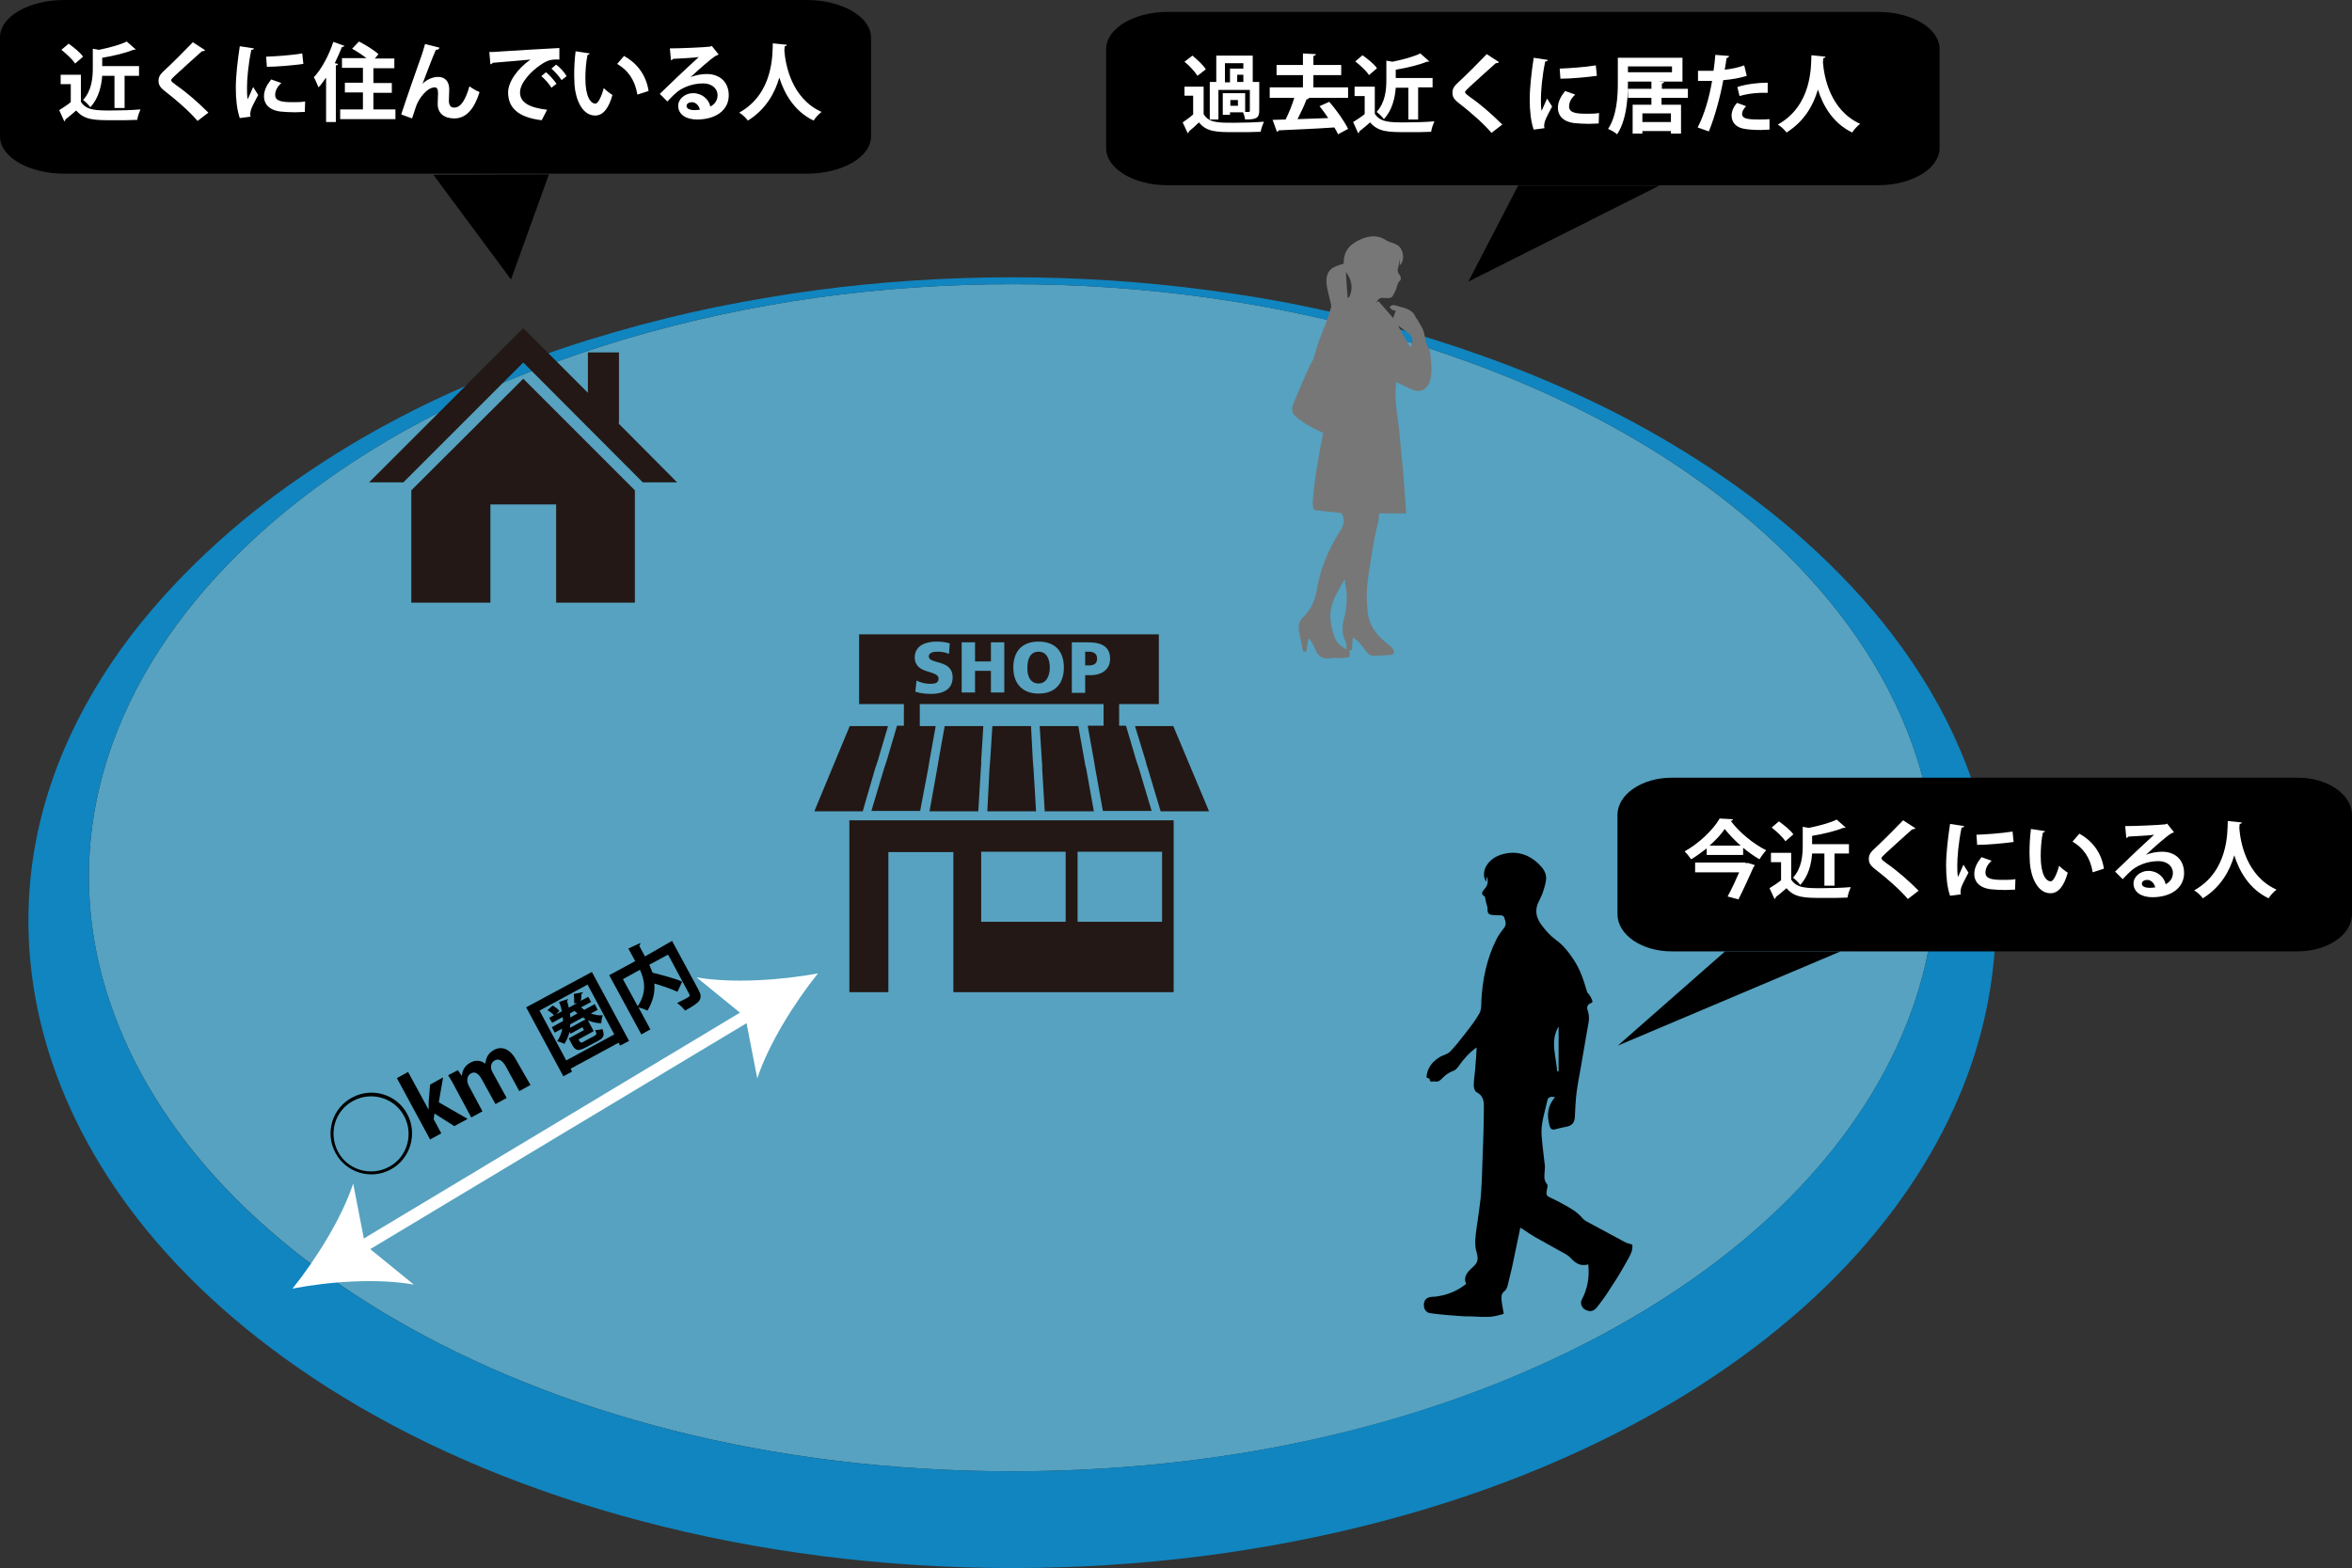 <?xml version="1.0" encoding="UTF-8"?> <!-- Generator: Adobe Illustrator 25.4.1, SVG Export Plug-In . SVG Version: 6.00 Build 0) --> <svg xmlns="http://www.w3.org/2000/svg" xmlns:xlink="http://www.w3.org/1999/xlink" version="1.1" id="レイヤー_1" x="0px" y="0px" viewBox="0 0 651.3 434.3" style="enable-background:new 0 0 651.3 434.3;" xml:space="preserve"><rect x="0" y="0" width="651.3" height="434.3" fill="#333333" stroke="none"/> <style type="text/css"> .st0{opacity:0.69;} .st1{fill:#66D4FF;} .st2{fill:#00AAFF;} .st3{fill:#231815;} .st4{fill:#777777;} .st5{fill:none;stroke:#FFFFFF;stroke-width:3.433;stroke-miterlimit:10;} .st6{fill:#FFFFFF;} </style> <g class="st0"> <path class="st1" d="M280.3,78.7c-18.6,0-36.6,1.3-53.9,3.7c-17.9,2.5-35.6,6.3-52.6,11.3c-18.2,5.4-36.1,12.3-52.8,20.8 c-18.6,9.5-36.4,21.3-51.6,35.6c-17.8,16.7-30.9,35.5-38.2,55.7c-8.7,24.1-9.1,50,0.7,75.9c11.6,30.7,37,60.1,77.1,83.5 c45.1,26.3,104.4,42.3,171.3,42.3c67,0,126.2-16,171.3-42.3c40-23.3,65.5-52.7,77.1-83.5c9.8-25.9,9.4-51.9,0.7-75.9 c-7.3-20.2-20.4-39-38.2-55.7c-15.3-14.3-33-26.1-51.6-35.6c-16.7-8.5-34.6-15.4-52.8-20.8c-16.9-5-34.6-8.8-52.6-11.3 C316.9,80,298.9,78.7,280.3,78.7"></path> <path class="st2" d="M280.3,407.5c-67,0-126.2-16-171.3-42.3c-40-23.3-65.5-52.7-77.1-83.5c-9.8-25.9-9.4-51.9-0.7-75.9 c7.3-20.2,20.4-39,38.2-55.7c15.3-14.3,33-26.1,51.6-35.6c16.7-8.5,34.6-15.4,52.8-20.8c16.9-5,34.6-8.8,52.6-11.3 c17.3-2.4,35.3-3.7,53.9-3.7c18.6,0,36.6,1.3,53.9,3.7c17.9,2.5,35.6,6.3,52.6,11.3c18.2,5.4,36.1,12.3,52.8,20.8 c18.6,9.5,36.4,21.3,51.6,35.6c17.8,16.7,30.9,35.5,38.2,55.7c8.7,24.1,9.1,50-0.7,75.9c-11.6,30.7-37,60.1-77.1,83.5 C406.5,391.4,347.3,407.5,280.3,407.5 M280.3,76.8c-9.2,0-18.4,0.3-27.4,0.9c-9.1,0.6-18.1,1.5-27.1,2.7 c-9.1,1.2-18.2,2.8-27.3,4.6c-9.3,1.9-18.6,4.2-28,6.9c-9.7,2.8-19.1,5.9-28.2,9.5c-9.6,3.7-18.9,7.8-27.9,12.3 c-9.5,4.8-18.7,10.1-27.4,15.9c-9.4,6.2-18.3,13-26.6,20.5c-9,8.1-17.1,16.8-24.1,25.9c-7.6,10-13.9,20.6-18.6,31.7 c-5.2,12.2-8.5,25.1-9.5,38.4c-1.1,14.7,0.5,29.9,5.3,45.3c5.3,17,14.3,33.6,27.1,49.3c14,17.1,32.2,32.7,54.5,46.3 c23.8,14.5,51.5,26.1,82.6,34.3c32.2,8.5,66.8,13,102.6,13s70.4-4.5,102.6-13c31.1-8.2,58.8-19.9,82.6-34.3 c22.3-13.6,40.5-29.2,54.4-46.3c12.8-15.7,21.8-32.3,27.1-49.3c4.8-15.5,6.4-30.7,5.3-45.3c-1-13.3-4.3-26.2-9.5-38.4 c-4.7-11.1-11-21.7-18.6-31.7c-7-9.2-15.1-17.8-24.1-25.9c-8.3-7.5-17.3-14.3-26.6-20.5c-8.8-5.8-17.9-11.1-27.4-15.9 c-9-4.5-18.3-8.6-27.9-12.3c-9.1-3.5-18.6-6.7-28.2-9.5c-9.3-2.7-18.6-5-27.9-6.9c-9-1.9-18.2-3.4-27.3-4.6c-9-1.2-18-2.1-27.1-2.7 C298.7,77.1,289.5,76.8,280.3,76.8"></path> </g> <g> <path class="st3" d="M287.6,189.3c2.2,0,3.1-2.2,3.1-4.4c0-2.4-0.9-4.4-3.1-4.4c-2.3,0-3.1,2-3.1,4.4 C284.4,187.2,285.3,189.3,287.6,189.3L287.6,189.3z"></path> <path class="st3" d="M303.8,182.4c0-1.4-1-1.9-2.3-1.9h-1v3.8h1C302.8,184.3,303.8,183.9,303.8,182.4L303.8,182.4z"></path> <path class="st3" d="M321.8,255.3h-23.4v-19.4h23.4V255.3L321.8,255.3z M295.1,255.3h-23.4v-19.4h23.4V255.3L295.1,255.3z M320.5,227.2C320.5,227.2,320.5,227.2,320.5,227.2l-16.1,0c0,0,0,0,0,0l0,0h-16.1H272h-16.1c0,0,0,0,0,0c0,0,0,0,0,0h-16.1 c0,0,0,0,0,0l0,0h-4.6v47.6H246v-38.8h18v38.8h61v-47.6L320.5,227.2C320.5,227.2,320.5,227.2,320.5,227.2L320.5,227.2z"></path> <polygon class="st3" points="324.9,201.1 314.3,201.1 317.2,210.6 317.5,211.8 317.9,213 321.4,224.7 325.1,224.7 326.3,224.7 327.5,224.7 334.8,224.7 324.9,201.1 "></polygon> <polygon class="st3" points="238.9,224.7 242.3,213 242.7,211.8 243.1,210.6 245.9,201.1 235.3,201.1 225.5,224.7 232.7,224.7 233.9,224.7 235.2,224.7 238.9,224.7 "></polygon> <polygon class="st3" points="259.7,211.8 259.5,213 257.4,224.7 270.9,224.7 271.6,213 271.7,211.8 271.7,210.6 272.3,201.1 261.6,201.1 259.9,210.6 259.7,211.8 "></polygon> <polygon class="st3" points="286,210.6 285.5,201.1 274.8,201.1 274.2,210.6 274.1,211.8 274,213 273.4,224.7 286.9,224.7 286.2,213 286.1,211.8 286,210.6 "></polygon> <polygon class="st3" points="300.5,211.8 300.3,210.6 298.6,201.1 287.9,201.1 288.5,210.6 288.6,211.8 288.6,213 289.3,224.7 302.9,224.7 300.8,213 300.5,211.8 "></polygon> <path class="st3" d="M259.4,177.7c1.3,0,2.7,0.2,3.6,0.5l-0.2,2.9c-1-0.4-2-0.6-3.1-0.6c-0.9,0-2.5,0.1-2.5,1.3 c0,2.3,6.6,0.7,6.6,5.8c0,3.6-3,4.6-6.1,4.6c-0.9,0-2-0.1-3-0.3c-0.4-0.1-0.8-0.2-1.2-0.3l0-0.3l0.3-2.8c1,0.5,2.3,0.9,3.8,0.9 c1.2,0,2.3-0.2,2.3-1.4c0-2.6-6.6-1-6.6-6C253.4,178.6,256.6,177.7,259.4,177.7L259.4,177.7z M266.3,177.9h3.7v5.3h4.4v-5.3h3.7 v13.9h-3.7v-6h-4.4v6h-3.7V177.9L266.3,177.9z M287.6,177.7c4.6,0,7,2.7,7,7.2c0,4.4-2.4,7.2-7,7.2c-4.5,0-7-2.8-7-7.2 C280.6,180.4,283,177.7,287.6,177.7L287.6,177.7z M296.8,177.9h4.4c4.2,0,6.2,1.4,6.2,4.6c0,2.8-2.1,4.5-5.5,4.5h-1.4v4.9h-3.7 V177.9L296.8,177.9z M250.3,196.2v1.2v1.2v1.2v1.2h-1.9l-2.8,9.5l-0.4,1.2l-0.4,1.2l-3.5,11.7h13.5L257,213l0.2-1.2l0.2-1.2 l1.7-9.5h-4.4v-1.2v-1.2v-1.2v-1.2V195h50.9v1.2v1.2v1.2v1.2v1.2h-4.4l1.7,9.5l0.2,1.2l0.2,1.2l2.1,11.7h13.5l-3.5-11.7l-0.4-1.2 l-0.4-1.2l-2.8-9.5h-1.9v-1.2v-1.2v-1.2v-1.2V195h11v-19.3h-83V195h12.4V196.2L250.3,196.2z"></path> </g> <g> <polygon class="st3" points="171.2,117.2 171.4,117.2 171.4,97.6 162.8,97.6 162.8,108.8 144.9,90.9 102.2,133.6 111.7,133.6 144.9,100.4 178,133.6 187.5,133.6 171.2,117.2 "></polygon> <polygon class="st3" points="113.9,135.8 113.9,166.9 135.8,166.9 135.8,139.7 154,139.7 154,166.9 175.8,166.9 175.8,135.8 144.9,104.9 113.9,135.8 "></polygon> </g> <g> <path d="M441,277.4c-0.1,0.1-0.2,0.4-0.4,0.4c-1.1,0.4-1.3,1.2-0.9,2.2c0.7,2,0,4-0.3,6c-0.5,3.1-1.1,6.2-1.6,9.3 c-0.4,2.4-0.9,4.7-1.2,7.1c-0.3,2.3-0.4,4.6-0.5,6.9c-0.1,1.7-0.8,2.5-2.5,2.8c-1,0.2-2,0.4-3,0.7c-0.9,0.2-1.3-0.2-1.5-1 c-0.8-2.9-0.6-5.5,1.5-7.9c-1.2-0.3-1.9,0-2.1,0.8c-0.7,3.3-1.9,6.5-1.6,9.9c0.2,2.8,0.6,5.5,0.9,8.3c0,0.2,0,0.4,0,0.6 c0,1.5-0.6,3.1,0.6,4.5c0.3,0.3,0,1.2-0.1,1.8c-0.1,0.7-0.2,1.3,0.6,1.7c1.5,0.7,2.9,1.4,4.3,2.2c1.8,1,3.6,2,4.9,3.6 c0.5,0.6,1.2,1,1.8,1.3c3.5,1.9,6.9,3.7,10.4,5.6c0.5,0.2,1.1,0.3,1.7,0.5c0.2,1.4-0.4,2.7-1.1,3.9c-1.5,2.7-3,5.3-4.7,7.8 c-1.2,2-2.6,3.9-4,5.7c-1,1.2-2,1.3-3.3,0.6c-0.9-0.5-1.4-1.8-0.9-2.7c1.6-3,2.2-6.3,1.8-9.8c-2.1,0.6-3.5-0.3-4.9-1.8 c-0.7-0.8-1.8-1.3-2.7-1.8c-2.3-1.3-4.7-2.6-7-3.9c-1.4-0.8-2.8-1.8-4.2-2.7c-0.8,3.7-1.5,7.3-2.3,11c-0.4,1.7-0.8,3.4-1.2,5 c-0.2,0.6-0.4,1.3-0.9,1.6c-0.9,0.7-0.9,1.6-0.8,2.5c0.1,1.2,0.4,2.4,0.6,3.8c-1.1,0.3-2.4,0.7-3.7,0.8c-1.7,0.1-3.4,0-5.2-0.1 c-1.1,0-2.2,0-3.2-0.1c-2.8-0.2-5.5-0.4-8.3-0.8c-0.9-0.1-1.6-0.9-1.7-1.9c-0.1-1,0.2-2,1.2-2.4c0.7-0.3,1.5-0.2,2.2-0.3 c3-0.4,5.8-1.5,8.3-3.5c-1-2.2,0.7-3.6,2.1-4.9c1.3-1.2,1.2-2.4,0.8-3.8c-0.7-2.3-0.3-4.6,0-6.9c0.4-2.7,0.8-5.4,1.1-8.1 c0.3-3.3,0.4-6.6,0.5-9.9c0.2-5.2,0.4-10.5,0.4-15.7c0-1.5-0.3-2.9-2-3.8c-0.5-0.2-0.8-1.2-0.8-1.8c0-1.6,0.3-3.2,0.4-4.7 c0.2-1.9,0.3-3.9,0.4-5.9c-2,1.4-3.6,3.2-5,5.2c-0.4,0.6-1,1.2-1.7,1.4c-1.4,0.5-2.3,1.4-3.3,2.4c-0.4,0.4-1.2,0.6-1.6,0.4 c-0.4-0.1-1.4,0.5-1.4-0.6c0-0.2-0.6-0.3-0.9-0.5c0.2-2.6,1.6-4.4,3.8-5.7c0.9-0.5,2-0.7,2.7-1.4c1.5-1.5,2.8-3.2,4.2-5 c1.4-1.8,2.9-3.7,4-5.7c0.5-0.9,0.5-2.2,0.5-3.3c0.3-6,1.5-11.7,4.1-17c0.6-1.2,1.4-2.3,2.2-3.3c0.7-0.9,0.4-1.8,0.1-2.7 c-0.2-0.9-1-0.8-1.7-0.8c-0.6,0-1.1,0-1.7-0.1c-1-0.1-1.3-0.5-1.3-1.6c0.1-0.6-0.3-1.3-0.4-1.9c-0.1-0.4-0.2-0.9-0.3-1.5 c-1-0.8-1.1-1-0.1-2.2c0.9-1,1.1-2.1,0.6-3.4c0,0.2-0.1,0.4-0.1,0.6c0,0.2,0,0.5,0,0.8c-0.9-1-0.9-2.9,0-4.4c1.2-2,3.2-3,5.3-3.4 c3.5-0.7,6.6,0.4,9.1,2.8c2.7,2.6,2.4,4.2,1.5,7.1c-0.3,1.1-0.8,2.2-1.3,3.2c-1.3,2.4-0.9,4.6,0.6,6.6c1.1,1.5,2.4,3,3.9,4.1 c2.1,1.5,3.6,3.4,5,5.5c1.9,2.8,2.9,6,3.8,9.1C440.4,275.8,440.7,276.5,441,277.4z M431.2,296.7c0.1,0,0.3,0,0.4,0.1 c0-4.2,0-8.4,0-12.5C429.2,288.3,430.9,292.5,431.2,296.7z"></path> </g> <g> <path class="st4" d="M360.7,116.8c-3-2.1-3.6-2.7-2.1-6.1c1.4-3.3,2.8-6.6,4.3-9.8c0.3-0.6,0.7-1.1,0.9-1.8 c0.4-1.2,0.7-2.5,1.1-3.7c0.9-2.6,2-5.1,2.9-7.7c0.3-0.9,0.5-1.8,0.8-2.6c0.1-0.2,0-0.5,0-0.7c-0.4-1.8-0.9-3.5-1.2-5.3 c-0.3-2,0-4.1,2-5.1c0.8-0.4,1.8-0.7,2.7-1c-0.1-2.5,0.9-4.5,3-5.8c2.1-1.3,4.5-2.2,7-1.5c0.8,0.2,1.4,0.7,2.2,1.1 c0.9,0.4,1.9,0.6,2.7,1.1c1.6,1,2.2,4.2,0.6,5.6c0-0.6,0-1.2,0-1.7c-0.2,0.8-0.2,1.5-0.4,2.2c-0.3,0.8-0.2,1.5,0.4,2.2 c0.3,0.3,0.4,1.2,0.2,1.4c-1,0.8-0.9,2-1.4,3c-1,2-0.9,2.1-3.3,1.9c-1-0.1-1.6,0.4-1.9,1.3c0.2-0.1,0.4-0.3,0.5-0.4 c1.4,1.6,2.8,3.2,4.1,4.7c0.2-0.5,0.4-1.3,0.7-2c-0.2-0.1-0.6-0.1-1-0.3c-0.3-0.2-0.5-0.5-0.7-0.8c0.3-0.2,0.6-0.5,0.9-0.5 c0.6,0,1.2,0.2,1.8,0.4c1.8,0.5,3.7,0.9,4.5,2.9c0.1,0.3,0.3,0.5,0.5,0.7c0.6,1.2,1.5,2.3,1.8,3.6c0.4,1.5,0.5,3.1,1.4,4.5 c0.4,0.7,0.4,1.7,0.5,2.6c0.2,2.2,0.4,4.4-0.3,6.5c-0.7,2.1-2.5,3.1-4.6,2.3c-1.5-0.6-3-1.4-4.7-2.2c-0.1,1.8-0.3,3.6-0.1,5.4 c0.2,2.8,0.7,5.5,1,8.3c0.2,1.9,0.3,3.8,0.5,5.7c0.3,2.9,0.6,5.8,0.8,8.7c0.2,2.7,0.4,5.4,0.6,8.3c-2.5,0-5,0-7.5,0 c-0.1,0.9-0.1,1.5-0.2,2.1c-0.4,1.8-0.9,3.7-1.2,5.5c-0.6,3.1-1,6.1-1.5,9.2c-0.6,3.6-0.7,7.3-0.2,10.9c0.4,3.6,2.6,6.2,5.3,8.3 c0.6,0.5,1.3,1,1.7,1.7c0.5,0.8,0,1.5-0.8,1.5c-1.5,0.1-3,0.2-4.4,0.2c-1.1,0.1-1.8-0.5-2.4-1.3c-1-1.3-1.8-2.8-3.6-3.7 c-0.1,1.2-0.2,2.3-0.2,3.4c-0.3,0.1-0.5,0.1-0.8,0.2c0.4,1.9,0.3,1.8-1.5,2c-1.2,0.2-2.4-0.1-3.6,0.1c-2.3,0.4-3.6-0.6-4.4-2.7 c-0.3-0.9-0.9-1.7-1.4-2.6c-0.1,0-0.3,0-0.4,0c-0.2,1.2-0.4,2.3-0.6,3.5c-0.6,0.2-0.9,0-1-0.7c-0.3-1.7-0.7-3.4-1-5.1 c-0.2-1.3,0-2.6,1-3.6c2.3-2.2,3.5-4.8,4-8c0.9-5.3,2.9-10.3,5.7-14.9c0.9-1.5,2.2-3,1.5-5.2c-0.2-0.8-0.4-0.9-1.2-1 c-2.1-0.2-4.3-0.4-6.4-0.7c-0.3,0-0.7-0.4-0.7-0.7c-0.1-0.9-0.1-1.9,0-2.8c0.3-2.8,0.6-5.7,1.1-8.5c0.5-3.2,1.1-6.3,1.7-9.4 C364.5,119,362.5,118.1,360.7,116.8z M372.6,177.7c-1.2-2.3-0.9-4.6-0.3-6.9c0.8-3.1,0.8-6.2,0.2-9.3c0-0.2,0-0.4,0-0.7 c-0.1,0-0.2-0.1-0.3-0.1c-0.9,1.6-1.8,3.1-2.6,4.8c-1.8,3.7-1.4,7.4,0,11.1c0.6,1.5,1.8,2.5,3.3,3.3 C372.8,179,372.9,178.3,372.6,177.7z M390.6,96.3c0-0.2,0-0.4,0.1-0.5c1.3-2.4-0.5-3.4-2-4.5c-0.4-0.3-0.9-0.6-1.3-1 c0,0.1-0.1,0.1-0.1,0.2C388.4,92.4,389.4,94.3,390.6,96.3z M373.2,82.6c0.2-0.2,0.5-0.4,0.6-0.7c0.9-2.3,0.5-4.4-1.1-6.6 C372.8,77.8,373,80.1,373.2,82.6z"></path> </g> <g> <g> <line class="st5" x1="208.7" y1="280.2" x2="98.8" y2="346.2"></line> <g> <path class="st6" d="M226.5,269.6c-10.2,1.9-23.8,2.8-33.6,1.1l13.5,11l3.3,17C212.8,289.2,220,277.7,226.5,269.6z"></path> </g> <g> <path class="st6" d="M81,356.9c6.5-8.1,13.7-19.6,16.8-29.1l3.3,17l13.5,11C104.8,354,91.3,354.9,81,356.9z"></path> </g> </g> </g> <g> <path d="M636.4,215.4H462.9c-8.2,0-15,4.6-15,10.3v27.5c0,5.7,6.7,10.3,15,10.3h14.8h13.5h145.1c8.2,0,15-4.6,15-10.3v-27.5 C651.3,220.1,644.6,215.4,636.4,215.4z"></path> <polygon points="509.7,263.5 477.7,263.5 448,289.6 "></polygon> </g> <g> <path class="st6" d="M472.7,234.9c-1.4,1.1-2.9,2.2-4.4,3.1c-0.4-0.6-1.2-1.6-1.8-2.2c4-2.2,8-6.1,9.7-9.1l3.7,0.2 c-0.1,0.3-0.3,0.4-0.6,0.5c2.3,3.1,6.3,6.4,9.8,8.1c-0.7,0.7-1.3,1.6-1.9,2.5c-1.5-0.9-3.1-2-4.5-3.2v2h-10.1V234.9z M483.4,239.1 l0.6-0.1l1.9,0.6c0,0.2-0.2,0.4-0.3,0.5c-1,2.3-2.7,6-4.2,9l-3-0.8c1.1-2,2.3-4.6,3.2-6.7h-12.2v-2.7H483.4z M482,234.2 c-1.7-1.5-3.3-3.2-4.4-4.6c-1,1.5-2.5,3.1-4.2,4.6H482z"></path> <path class="st6" d="M496,236.1v7.5c1.5,2.4,4.3,2.4,8.4,2.4c2.7,0,5.9-0.1,8.1-0.3c-0.3,0.7-0.8,2-0.9,2.9 c-1.7,0.1-4.2,0.1-6.5,0.1c-5.3,0-8.1,0-10.4-2.7c-1,0.9-2.1,1.8-3,2.5c0,0.3-0.1,0.4-0.3,0.5L490,246c1-0.6,2.2-1.4,3.2-2.2v-5 h-2.8v-2.6H496z M492.6,227.5c1.4,1,3.2,2.4,4,3.6l-2.2,1.9c-0.7-1.1-2.4-2.7-3.8-3.8L492.6,227.5z M505.3,236.4h-3.5 c-0.2,2.8-1,6.3-3.3,8.7c-0.4-0.6-1.4-1.6-2-2c2.4-2.6,2.7-6.1,2.7-8.9V229l1.7,0.3c2.9-0.6,5.9-1.4,7.7-2.3l2.5,2.2 c-0.2,0.1-0.4,0.1-0.7,0.1c-2.2,0.9-5.5,1.7-8.6,2.2v2.3h10.2v2.6h-4v8.9h-2.8V236.4z"></path> <path class="st6" d="M528.3,249c-2-2.4-5.6-5.6-9.1-8.3c-1.4-1.1-1.7-1.8-1.7-2.9c0-0.8,0.3-1.5,1.1-2.3c2.4-2.2,6.6-6.4,8.4-8.3 l3.4,2.2c-0.2,0.2-0.5,0.3-0.9,0.3c-2.2,2-5.5,4.9-7.4,6.7c-0.5,0.5-1.1,1-1.1,1.3c0,0.4,0.6,0.8,1.4,1.4c2.9,2,6.1,4.8,8.9,7.6 L528.3,249z"></path> <path class="st6" d="M543.9,228.8c0,0.3-0.3,0.4-0.7,0.4c-0.9,4.2-1.2,8.4-1.2,10.4c0,1.3,0,2.5,0.2,3.3c0.3-0.7,1.2-2.7,1.5-3.4 l1.4,2.2c-0.8,1.6-1.6,2.9-2,4.1c-0.1,0.4-0.2,0.8-0.2,1.1c0,0.3,0,0.6,0.1,0.8l-3,0.4c-0.8-2.3-1.1-5.3-1.1-8.4 c0-3.2,0.5-7.6,1.1-11.5L543.9,228.8z M558,246.4c-0.9,0-1.8,0.1-2.7,0.1c-1.5,0-2.9-0.1-4-0.2c-3.3-0.4-4.6-2.2-4.6-4.2 c0-1.7,0.8-3.2,2-4.7l2.8,1c-1.1,1-1.7,2.1-1.7,3.3c0,1.8,2.1,2,4.9,2c1.1,0,2.4,0,3.4-0.2L558,246.4z M547.3,231.2 c2.7-0.1,7.1-0.4,10-0.9l0.3,2.9c-2.8,0.4-7.4,0.8-10.1,0.8L547.3,231.2z"></path> <path class="st6" d="M566.3,230.2c-0.1,0.2-0.3,0.4-0.6,0.4c-0.4,1.8-0.6,4.3-0.6,6.5c0,5.2,1.5,7,2.8,7c0.8,0,1.8-2.4,2.3-4.3 c0.6,0.6,1.7,1.5,2.4,1.9c-1.1,3.9-2.7,5.7-4.8,5.7c-3.6,0-5.4-4.5-5.7-8.4c0-0.8-0.1-1.8-0.1-2.7c0-2.1,0.1-4.5,0.4-6.7 L566.3,230.2z M579.5,241.6c-0.7-4.2-2.7-6.8-5.6-8.5l1.9-2.2c3.3,1.8,6.1,5,6.8,9.7L579.5,241.6z"></path> <path class="st6" d="M594.2,236.8c1.3-0.6,3.1-0.9,4.5-0.9c3.6,0,6.1,2.2,6.1,5.9c0,4.2-3.7,6.7-8.8,6.7c-3,0-5.2-1.4-5.2-3.8 c0-1.9,1.9-3.5,4.1-3.5c2.5,0,4.4,1.7,4.8,3.7c1.2-0.6,2-1.7,2-3.1c0-2-1.7-3.3-4-3.3c-3.2,0-6.2,1.3-7.8,2.9 c-0.6,0.5-1.5,1.5-2.1,2.1l-2.1-2.1c1.7-1.7,7.6-7.3,10.8-10.2c-1.2,0.2-5.2,0.4-7.1,0.5c-0.1,0.2-0.4,0.3-0.6,0.4l-0.3-3.3 c3,0,9.7-0.3,11.2-0.5l0.4-0.2l1.9,2.4c-0.1,0.1-0.4,0.2-0.7,0.3C599.9,231.6,596.1,235,594.2,236.8L594.2,236.8z M595.4,245.9 c0.4,0,1.1-0.1,1.4-0.1c-0.2-1.2-1.2-2.1-2.2-2.1c-0.8,0-1.5,0.4-1.5,1.1C593.2,245.8,594.6,245.9,595.4,245.9z"></path> <path class="st6" d="M620.8,227.8c0,0.2-0.3,0.4-0.6,0.4c0,0.3-0.1,0.8-0.1,1.2c0.3,3.8,1.9,13.2,10.3,17c-0.9,0.7-1.7,1.6-2.2,2.4 c-5.4-2.6-8.1-7.5-9.5-11.9c-1.2,4.2-3.7,8.8-8.7,11.9c-0.5-0.7-1.4-1.6-2.4-2.2c9.5-5.3,9.2-16.1,9.3-19.2L620.8,227.8z"></path> </g> <g> <path d="M223.4,0H17.8C8,0,0,4.6,0,10.3v27.5c0,5.7,8,10.3,17.8,10.3h33.6h172c9.8,0,17.8-4.6,17.8-10.3V10.3 C241.1,4.6,233.1,0,223.4,0z"></path> <polygon points="120,48.4 141.5,77.4 152,48.3 "></polygon> </g> <g> <path class="st6" d="M22.4,20.7v7.5c1.5,2.4,4.3,2.4,8.4,2.4c2.7,0,5.9-0.1,8.1-0.3c-0.3,0.7-0.8,2-0.9,2.9 c-1.7,0.1-4.2,0.1-6.5,0.1c-5.3,0-8.1,0-10.4-2.7c-1,0.9-2.1,1.8-3,2.5c0,0.3-0.1,0.4-0.3,0.5l-1.4-3.1c1-0.6,2.2-1.4,3.2-2.2v-5 h-2.8v-2.6H22.4z M19,12.1c1.4,1,3.2,2.4,4,3.6l-2.2,1.9c-0.7-1.1-2.4-2.7-3.8-3.8L19,12.1z M31.8,21h-3.5c-0.2,2.8-1,6.3-3.3,8.7 c-0.4-0.6-1.4-1.6-2-2c2.4-2.6,2.7-6.1,2.7-8.9v-5.3l1.7,0.3c2.9-0.6,5.9-1.4,7.7-2.3l2.5,2.2c-0.2,0.1-0.4,0.1-0.7,0.1 c-2.2,0.9-5.5,1.7-8.6,2.2v2.3h10.2V21h-4v8.9h-2.8V21z"></path> <path class="st6" d="M54.7,33.5c-2-2.4-5.6-5.6-9.1-8.3c-1.4-1.1-1.7-1.8-1.7-2.9c0-0.8,0.3-1.5,1.1-2.3c2.4-2.2,6.6-6.4,8.4-8.3 l3.4,2.2c-0.2,0.2-0.5,0.3-0.9,0.3c-2.2,2-5.5,4.9-7.4,6.7c-0.5,0.5-1.1,1-1.1,1.3c0,0.4,0.6,0.8,1.4,1.4c2.9,2,6.1,4.8,8.9,7.6 L54.7,33.5z"></path> <path class="st6" d="M70.3,13.4c0,0.3-0.3,0.4-0.7,0.4c-0.9,4.2-1.2,8.4-1.2,10.4c0,1.3,0,2.5,0.2,3.3c0.3-0.7,1.2-2.7,1.5-3.4 l1.4,2.2c-0.8,1.6-1.6,2.9-2,4.1c-0.1,0.4-0.2,0.8-0.2,1.1c0,0.3,0,0.6,0.1,0.8l-3,0.4c-0.8-2.3-1.1-5.3-1.1-8.4 c0-3.2,0.5-7.6,1.1-11.5L70.3,13.4z M84.4,31c-0.9,0-1.8,0.1-2.7,0.1c-1.5,0-2.9-0.1-4-0.2c-3.3-0.4-4.6-2.2-4.6-4.2 c0-1.7,0.8-3.2,2-4.7l2.8,1c-1.1,1-1.7,2.1-1.7,3.3c0,1.8,2.1,2,4.9,2c1.1,0,2.4,0,3.4-0.2L84.4,31z M73.7,15.7 c2.7-0.1,7.1-0.4,10-0.9l0.3,2.9c-2.8,0.4-7.4,0.8-10.1,0.8L73.7,15.7z"></path> <path class="st6" d="M90.2,21.6c-0.7,1-1.3,1.9-2,2.6c-0.3-0.7-0.9-2.2-1.3-2.8c2.1-2.2,4.2-6.1,5.4-9.8l3.1,1.1 C95.3,12.9,95,13,94.7,13c-0.6,1.5-1.3,3-2,4.5l0.9,0.2c0,0.2-0.2,0.4-0.6,0.4v15.7h-2.7V21.6z M103.4,30.3h6.1V33H94.2v-2.7h6.3 v-4.7h-5v-2.7h5v-4.1h-5.8v-2.7h6.8c-1.2-0.9-2.7-1.9-4-2.6l1.9-2c1.8,0.9,4.2,2.4,5.4,3.5l-1,1.2h5.4v2.7h-5.8v4.1h5.1v2.7h-5.1 V30.3z"></path> <path class="st6" d="M111.1,31.7c1.4-4.3,4.4-12.9,5.2-15.1c0.5-1.3,1.2-3.6,1.4-4.4l4,1c-0.1,0.4-0.4,0.6-1,0.6 c-1,2.2-2.8,7.1-3.7,9.4c1.3-1.3,3-1.9,4.3-1.9c2,0,3.1,1.3,3.1,3.5c0,0.4-0.1,2.5-0.1,3c0,1.4,0.5,2,1.5,2c1.8,0,3.1-2.1,4.2-5.9 c0.8,0.6,1.8,1.2,2.8,1.6c-1.4,4.5-3.6,7.3-7,7.3c-2.9,0-4.6-1.5-4.6-4c0-0.4,0.1-2.5,0.1-3c0-1.1-0.3-1.6-0.9-1.6 c-2.2,0-4.5,3.2-5.2,5.3c-0.3,0.9-0.7,2.1-1.1,3.3L111.1,31.7z"></path> <path class="st6" d="M135.5,14.4c0.7,0,1.8,0,2.5-0.1c2.7-0.2,12.9-0.8,16.9-1l0,3.2c-2.1-0.1-3.2,0.1-5.1,1.4 c-2.6,1.7-5.8,5-5.8,7.7c0,2.7,2.4,4.2,7.5,4.8l-1.5,2.9c-6.7-0.8-9.3-3.6-9.3-7.7c0-2.9,2.6-6.6,6.2-9.1 c-2.9,0.3-8.4,0.7-10.5,0.9c0,0.2-0.4,0.4-0.6,0.4L135.5,14.4z M151.2,20c1,0.8,2.2,2.2,2.9,3.2l-1.4,1.1c-0.5-0.9-1.9-2.5-2.8-3.2 L151.2,20z M154,17.9c1.1,0.8,2.3,2.1,2.9,3.2l-1.4,1.1c-0.5-0.9-1.9-2.4-2.8-3.2L154,17.9z"></path> <path class="st6" d="M163.3,14.8c-0.1,0.2-0.3,0.4-0.6,0.4c-0.4,1.8-0.6,4.3-0.6,6.5c0,5.2,1.5,7,2.8,7c0.8,0,1.8-2.4,2.3-4.3 c0.6,0.6,1.7,1.5,2.4,1.9c-1.1,3.9-2.7,5.7-4.8,5.7c-3.6,0-5.4-4.5-5.7-8.4c0-0.8-0.1-1.8-0.1-2.7c0-2.1,0.1-4.5,0.4-6.7 L163.3,14.8z M176.5,26.2c-0.7-4.2-2.7-6.8-5.6-8.5l1.9-2.2c3.3,1.8,6.1,5,6.8,9.7L176.5,26.2z"></path> <path class="st6" d="M191.2,21.4c1.3-0.6,3.1-0.9,4.5-0.9c3.6,0,6.1,2.2,6.1,5.9c0,4.2-3.7,6.7-8.8,6.7c-3,0-5.2-1.4-5.2-3.8 c0-1.9,1.9-3.5,4.1-3.5c2.5,0,4.4,1.7,4.8,3.7c1.2-0.6,2-1.7,2-3.1c0-2-1.7-3.3-4-3.3c-3.2,0-6.2,1.3-7.8,2.9 c-0.6,0.5-1.5,1.5-2.1,2.1l-2.1-2.1c1.7-1.7,7.6-7.3,10.8-10.2c-1.2,0.2-5.2,0.4-7.1,0.5c-0.1,0.2-0.4,0.3-0.6,0.4l-0.3-3.3 c3,0,9.7-0.3,11.2-0.5l0.4-0.2l1.9,2.4c-0.1,0.1-0.4,0.2-0.7,0.3C196.9,16.2,193.1,19.6,191.2,21.4L191.2,21.4z M192.4,30.5 c0.4,0,1.1-0.1,1.4-0.1c-0.2-1.2-1.2-2.1-2.2-2.1c-0.8,0-1.5,0.4-1.5,1.1C190.2,30.4,191.7,30.5,192.4,30.5z"></path> <path class="st6" d="M217.9,12.4c0,0.2-0.3,0.4-0.6,0.4c0,0.3-0.1,0.8-0.1,1.2c0.3,3.8,1.9,13.2,10.3,17c-0.9,0.7-1.7,1.6-2.2,2.4 c-5.4-2.6-8.1-7.5-9.5-11.9c-1.2,4.2-3.7,8.8-8.7,11.9c-0.5-0.7-1.4-1.6-2.4-2.2c9.5-5.3,9.2-16.1,9.3-19.2L217.9,12.4z"></path> </g> <g> <path d="M520.1,3.3H323.3c-9.3,0-17,4.6-17,10.3V41c0,5.7,7.6,10.3,17,10.3h32.1h164.7c9.3,0,17-4.6,17-10.3V13.6 C537.1,7.9,529.5,3.3,520.1,3.3z"></path> <polygon points="406.6,78 459.5,51.4 420.4,51.4 "></polygon> </g> <g> <path class="st6" d="M333.3,24v7.6c1.4,2.4,4,2.4,8.3,2.4c2.8,0,6.2-0.1,8.4-0.3c-0.3,0.7-0.8,2-0.9,2.8c-1.8,0.1-4.4,0.1-6.8,0.1 c-5.4,0-8.1,0-10.3-2.7c-0.9,0.9-1.9,1.8-2.8,2.5c0,0.3-0.1,0.4-0.3,0.5l-1.4-3c0.9-0.6,2-1.4,2.9-2.2v-5.2H328V24H333.3z M330.2,15.4c1.3,1.1,3,2.6,3.7,3.8l-2.3,1.8c-0.7-1.1-2.2-2.8-3.6-3.9L330.2,15.4z M337.4,24.9v8.2h-2.4V22.7h1.8v-7.3h10.1v7.3 h1.8v7.9c0,2.1-0.8,2.5-3.9,2.5c-0.1-0.6-0.3-1.4-0.6-2h-3.6v0.7h-2v-6h6.2V31h1c0.2,0,0.3-0.1,0.3-0.3v-5.8H337.4z M339.2,17.6 v5.2h1.4V19h3.7v-1.5H339.2z M342.8,29.3v-1.6h-2.1v1.6H342.8z M344.3,22.7v-2h-1.7v2H344.3z"></path> <path class="st6" d="M373.3,24.2v2.9h-11.1l0.3,0.1c-0.1,0.2-0.4,0.3-0.7,0.3c-0.6,1.7-1.6,3.7-2.5,5.5c2.7-0.1,5.7-0.2,8.5-0.3 c-0.8-1.2-1.6-2.3-2.4-3.3l2.7-1.2c2,2.3,4.2,5.4,5.2,7.5l-2.8,1.5c-0.2-0.6-0.6-1.2-1-1.9c-5.7,0.4-11.5,0.6-15.4,0.8 c-0.1,0.2-0.3,0.4-0.5,0.4l-1.2-3.3l3.6-0.1c0.9-1.8,1.8-4,2.4-6h-6.8v-2.9h9.2v-3.4h-7.3V18h7.3v-3.2l3.6,0.2 c0,0.2-0.2,0.4-0.7,0.5V18h7.7v2.8h-7.7v3.4H373.3z"></path> <path class="st6" d="M380.7,24v7.5c1.5,2.4,4.3,2.4,8.4,2.4c2.7,0,5.9-0.1,8.1-0.3c-0.3,0.7-0.8,2-0.9,2.9 c-1.7,0.1-4.2,0.1-6.5,0.1c-5.3,0-8.1,0-10.4-2.7c-1,0.9-2.1,1.8-3,2.5c0,0.3-0.1,0.4-0.3,0.5l-1.4-3.1c1-0.6,2.2-1.4,3.2-2.2v-5 h-2.8V24H380.7z M377.3,15.3c1.4,1,3.2,2.4,4,3.6l-2.2,1.9c-0.7-1.1-2.4-2.7-3.8-3.8L377.3,15.3z M390,24.3h-3.5 c-0.2,2.8-1,6.3-3.3,8.7c-0.4-0.6-1.4-1.6-2-2c2.4-2.6,2.7-6.1,2.7-8.9v-5.3l1.7,0.3c2.9-0.6,5.9-1.4,7.7-2.3l2.5,2.2 c-0.2,0.1-0.4,0.1-0.7,0.1c-2.2,0.9-5.5,1.7-8.6,2.2v2.3h10.2v2.6h-4v8.9H390V24.3z"></path> <path class="st6" d="M413,36.8c-2-2.4-5.6-5.6-9.1-8.3c-1.4-1.1-1.7-1.8-1.7-2.9c0-0.8,0.3-1.5,1.1-2.3c2.4-2.2,6.6-6.4,8.4-8.3 l3.4,2.2c-0.2,0.2-0.5,0.3-0.9,0.3c-2.2,2-5.5,4.9-7.4,6.7c-0.5,0.5-1.1,1-1.1,1.3c0,0.4,0.6,0.8,1.4,1.4c2.9,2,6.1,4.8,8.9,7.6 L413,36.8z"></path> <path class="st6" d="M428.6,16.6c0,0.3-0.3,0.4-0.7,0.4c-0.9,4.2-1.2,8.4-1.2,10.4c0,1.3,0,2.5,0.2,3.3c0.3-0.7,1.2-2.7,1.5-3.4 l1.4,2.2c-0.8,1.6-1.6,2.9-2,4.1c-0.1,0.4-0.2,0.8-0.2,1.1c0,0.3,0,0.6,0.1,0.8l-3,0.4c-0.8-2.3-1.1-5.3-1.1-8.4 c0-3.2,0.5-7.6,1.1-11.5L428.6,16.6z M442.7,34.2c-0.9,0-1.8,0.1-2.7,0.1c-1.5,0-2.9-0.1-4-0.2c-3.3-0.4-4.6-2.2-4.6-4.2 c0-1.7,0.8-3.2,2-4.7l2.8,1c-1.1,1-1.7,2.1-1.7,3.3c0,1.8,2.1,2,4.9,2c1.1,0,2.4,0,3.4-0.2L442.7,34.2z M431.9,19 c2.7-0.1,7.1-0.4,10-0.9l0.3,2.9c-2.8,0.4-7.4,0.8-10.1,0.8L431.9,19z"></path> <path class="st6" d="M467.3,27.1h-7.2V29h5.4v8h-2.8v-0.7h-7.9V37h-2.7v-8h5.2v-1.9h-6.5v-2.5h6.5v-2h-6.5c0,2.8,0,10.1-3,14.6 c-0.5-0.5-1.8-1.2-2.5-1.5c2.4-3.6,2.7-8.9,2.7-12.7v-7h17.9v6.6h-6.8v0l1.7,0.1c0,0.2-0.2,0.4-0.6,0.4v1.5h7.2V27.1z M450.8,18.4 V20H463v-1.6H450.8z M462.7,33.8v-2.4h-7.9v2.4H462.7z"></path> <path class="st6" d="M483.7,21c-1.8,0.6-4.1,1-6.5,1.2c-0.9,4.9-2.4,10.3-4,14.2l-3.1-1.1c1.9-3.7,3.2-8.2,4-12.9c-0.4,0-2,0-2.5,0 c-0.5,0-1,0-1.4,0l0-2.8c0.8,0,2,0,3.1,0c0.4,0,0.8,0,1.2,0c0.2-1.4,0.4-3,0.5-4.4l3.8,0.3c0,0.3-0.3,0.5-0.7,0.6 c-0.1,0.8-0.3,2.1-0.5,3.2c1.9-0.2,3.8-0.6,5.4-1.2L483.7,21z M490,35.9c-0.7,0-1.6,0.1-2.4,0.1c-1.8,0-3.7-0.1-5-0.4 c-2.1-0.5-3.1-1.9-3.1-3.6c0-1.1,0.5-2.4,1.5-3.5l2.5,0.9c-0.7,0.8-1.1,1.5-1.1,2.1c0,1.3,1.2,1.6,4.8,1.6c0.9,0,1.9,0,2.8-0.1 L490,35.9z M481.1,24.1c2.4-0.8,5.7-1.2,8.4-1.2v2.8c-2.5-0.1-5.4,0.2-7.8,0.9L481.1,24.1z"></path> <path class="st6" d="M505.5,15.7c0,0.2-0.3,0.4-0.6,0.4c0,0.3-0.1,0.8-0.1,1.2c0.3,3.8,1.9,13.2,10.3,17c-0.9,0.7-1.7,1.6-2.2,2.4 c-5.4-2.6-8.1-7.5-9.5-11.9c-1.2,4.2-3.7,8.8-8.7,11.9c-0.5-0.7-1.4-1.6-2.4-2.2c9.5-5.3,9.2-16.1,9.3-19.2L505.5,15.7z"></path> </g> <g> <path d="M108.2,323.9c-5.5,3-12.4,0.9-15.3-4.6c-3-5.5-0.9-12.4,4.6-15.3c5.5-3,12.4-0.9,15.3,4.6 C115.7,314.1,113.6,321,108.2,323.9z M93.6,319c2.7,5.1,9.1,6.9,14.1,4.2c5.1-2.7,6.9-9.1,4.2-14.1c-2.7-5.1-9.1-6.9-14.1-4.2 C92.7,307.6,90.9,313.9,93.6,319z"></path> <path d="M129.5,309.9l-3.7,2l-5.5-3.5l-0.2,1.6l2.1,3.9l-3.1,1.7l-9.2-17l3.1-1.7l5.6,10.3l0.1,0c0-0.7,0-1.3,0-1.9l0.4-4.9l3.6-2 l-1.2,6.9L129.5,309.9z"></path> <path d="M146.9,300.5l-3.1,1.7l-3.6-6.6c-0.9-1.7-2-2.6-3.2-1.9c-0.9,0.5-1.5,1.7-0.6,3.3l3.9,7.1l-3.1,1.7l-3.8-6.9 c-0.8-1.4-1.8-2.3-3-1.6c-0.9,0.5-1.4,1.8-0.6,3.4l3.8,7.1l-3.1,1.7l-4.4-8.2c-0.7-1.4-1.4-2.5-2-3.5l2.7-1.4l1,1.5l0.1,0 c0.1-1.1,0.6-2.7,2.4-3.6c1.4-0.8,2.9-0.6,4.1,0.3l0,0c0.2-2,1.1-3.1,2.4-3.8c2-1.1,4.4-0.5,6.2,2.9L146.9,300.5z"></path> <path d="M145.7,279l18.2-9.8l10.3,19.1l-2.5,1.3l-0.4-0.8L158,296l0.4,0.8l-2.4,1.3L145.7,279z M156.8,293.7l13.3-7.2l-7.4-13.8 l-13.3,7.2L156.8,293.7z M165.5,279.7l-1.9,1c1.1,0.4,2.2,0.6,3.3,0.5c-0.2,0.6-0.4,1.6-0.4,2.2c-1.3,0-2.5-0.3-3.7-0.8l1.6,3 l-4.2,2.3l0.3,0.5c0.3,0.5,0.5,0.5,1.3,0l2.8-1.5c0.6-0.3,0.7-0.6,0.2-1.6c0.5,0,1.5-0.1,2-0.3c0.7,1.7,0.4,2.5-1.2,3.3l-3.2,1.7 c-2.2,1.2-3,1.1-3.9-0.5l-1-1.9l4.2-2.3l-0.4-0.8l-3.3,1.8l-0.3-0.5c-0.3,1.2-0.7,2.2-1.4,3.3c-0.5-0.2-1.4-0.6-2-0.7 c0.7-1.1,1.2-2.2,1.4-3.5l-2.1,1.1l-0.8-1.5l3.1-1.7c0-0.4,0-0.7-0.1-1.1l-2.9,1.6l-0.8-1.4l1.3-0.7c-0.4-0.5-1.1-1-1.8-1.4 l1.4-1.3c0.7,0.4,1.6,1,1.9,1.5l-0.9,0.9l1.6-0.8c-0.2-0.9-0.4-1.7-0.8-2.6l2.5-0.8c0,0.2-0.1,0.4-0.3,0.5c0.2,0.6,0.4,1.3,0.5,1.9 l2.3-1.3c-0.3,0-0.6,0.1-0.8,0.1c0-0.8,0-1.9-0.1-2.6l2.5-0.5c0,0.2-0.1,0.3-0.4,0.5c0,0.5,0,1.3-0.2,1.9l2.1-1.1l0.8,1.4l-2.8,1.5 c0.3,0.2,0.6,0.5,0.9,0.7l2.9-1.6L165.5,279.7z M159.9,280.7c-0.3-0.2-0.5-0.5-0.8-0.7l-1.3,0.7c0.1,0.4,0.1,0.7,0.1,1.1 L159.9,280.7z M157.9,283.7c0,0.3,0,0.7-0.1,1l4.4-2.4c-0.3-0.2-0.6-0.3-0.8-0.5L157.9,283.7z"></path> <path d="M186.1,260.6l7.3,13.5c1.4,2.6,0.5,3.5-3.7,5.8c-0.5-0.7-1.5-1.6-2.2-2.1c0.8-0.4,1.6-0.8,2.2-1.1c1.3-0.7,1.4-0.8,1.2-1.3 l-5.9-11l-5.2,2.8c0.3,0.7,0.6,1.5,0.9,2.2c2.7,0.7,6.3,1.6,8.2,2.5l-1.3,2.8c-1.5-0.7-4-1.6-6.4-2.3c0.2,2.3-0.3,4.8-1.9,7.5 c-0.6-0.3-1.7-0.7-2.5-0.9l3.3,6.1l-2.5,1.4l-8.9-16.4l7.2-3.9l-1.9-3.5l3.3-1.5c0.1,0.2,0,0.4-0.3,0.7l1.6,3L186.1,260.6z M172.5,271.2l4.1,7.5c2.7-4.1,1.8-7.5,0.6-10.1L172.5,271.2z"></path> </g> <g> </g> <g> </g> <g> </g> <g> </g> <g> </g> <g> </g> <g> </g> <g> </g> <g> </g> <g> </g> <g> </g> <g> </g> <g> </g> <g> </g> <g> </g> <g> </g> </svg> 